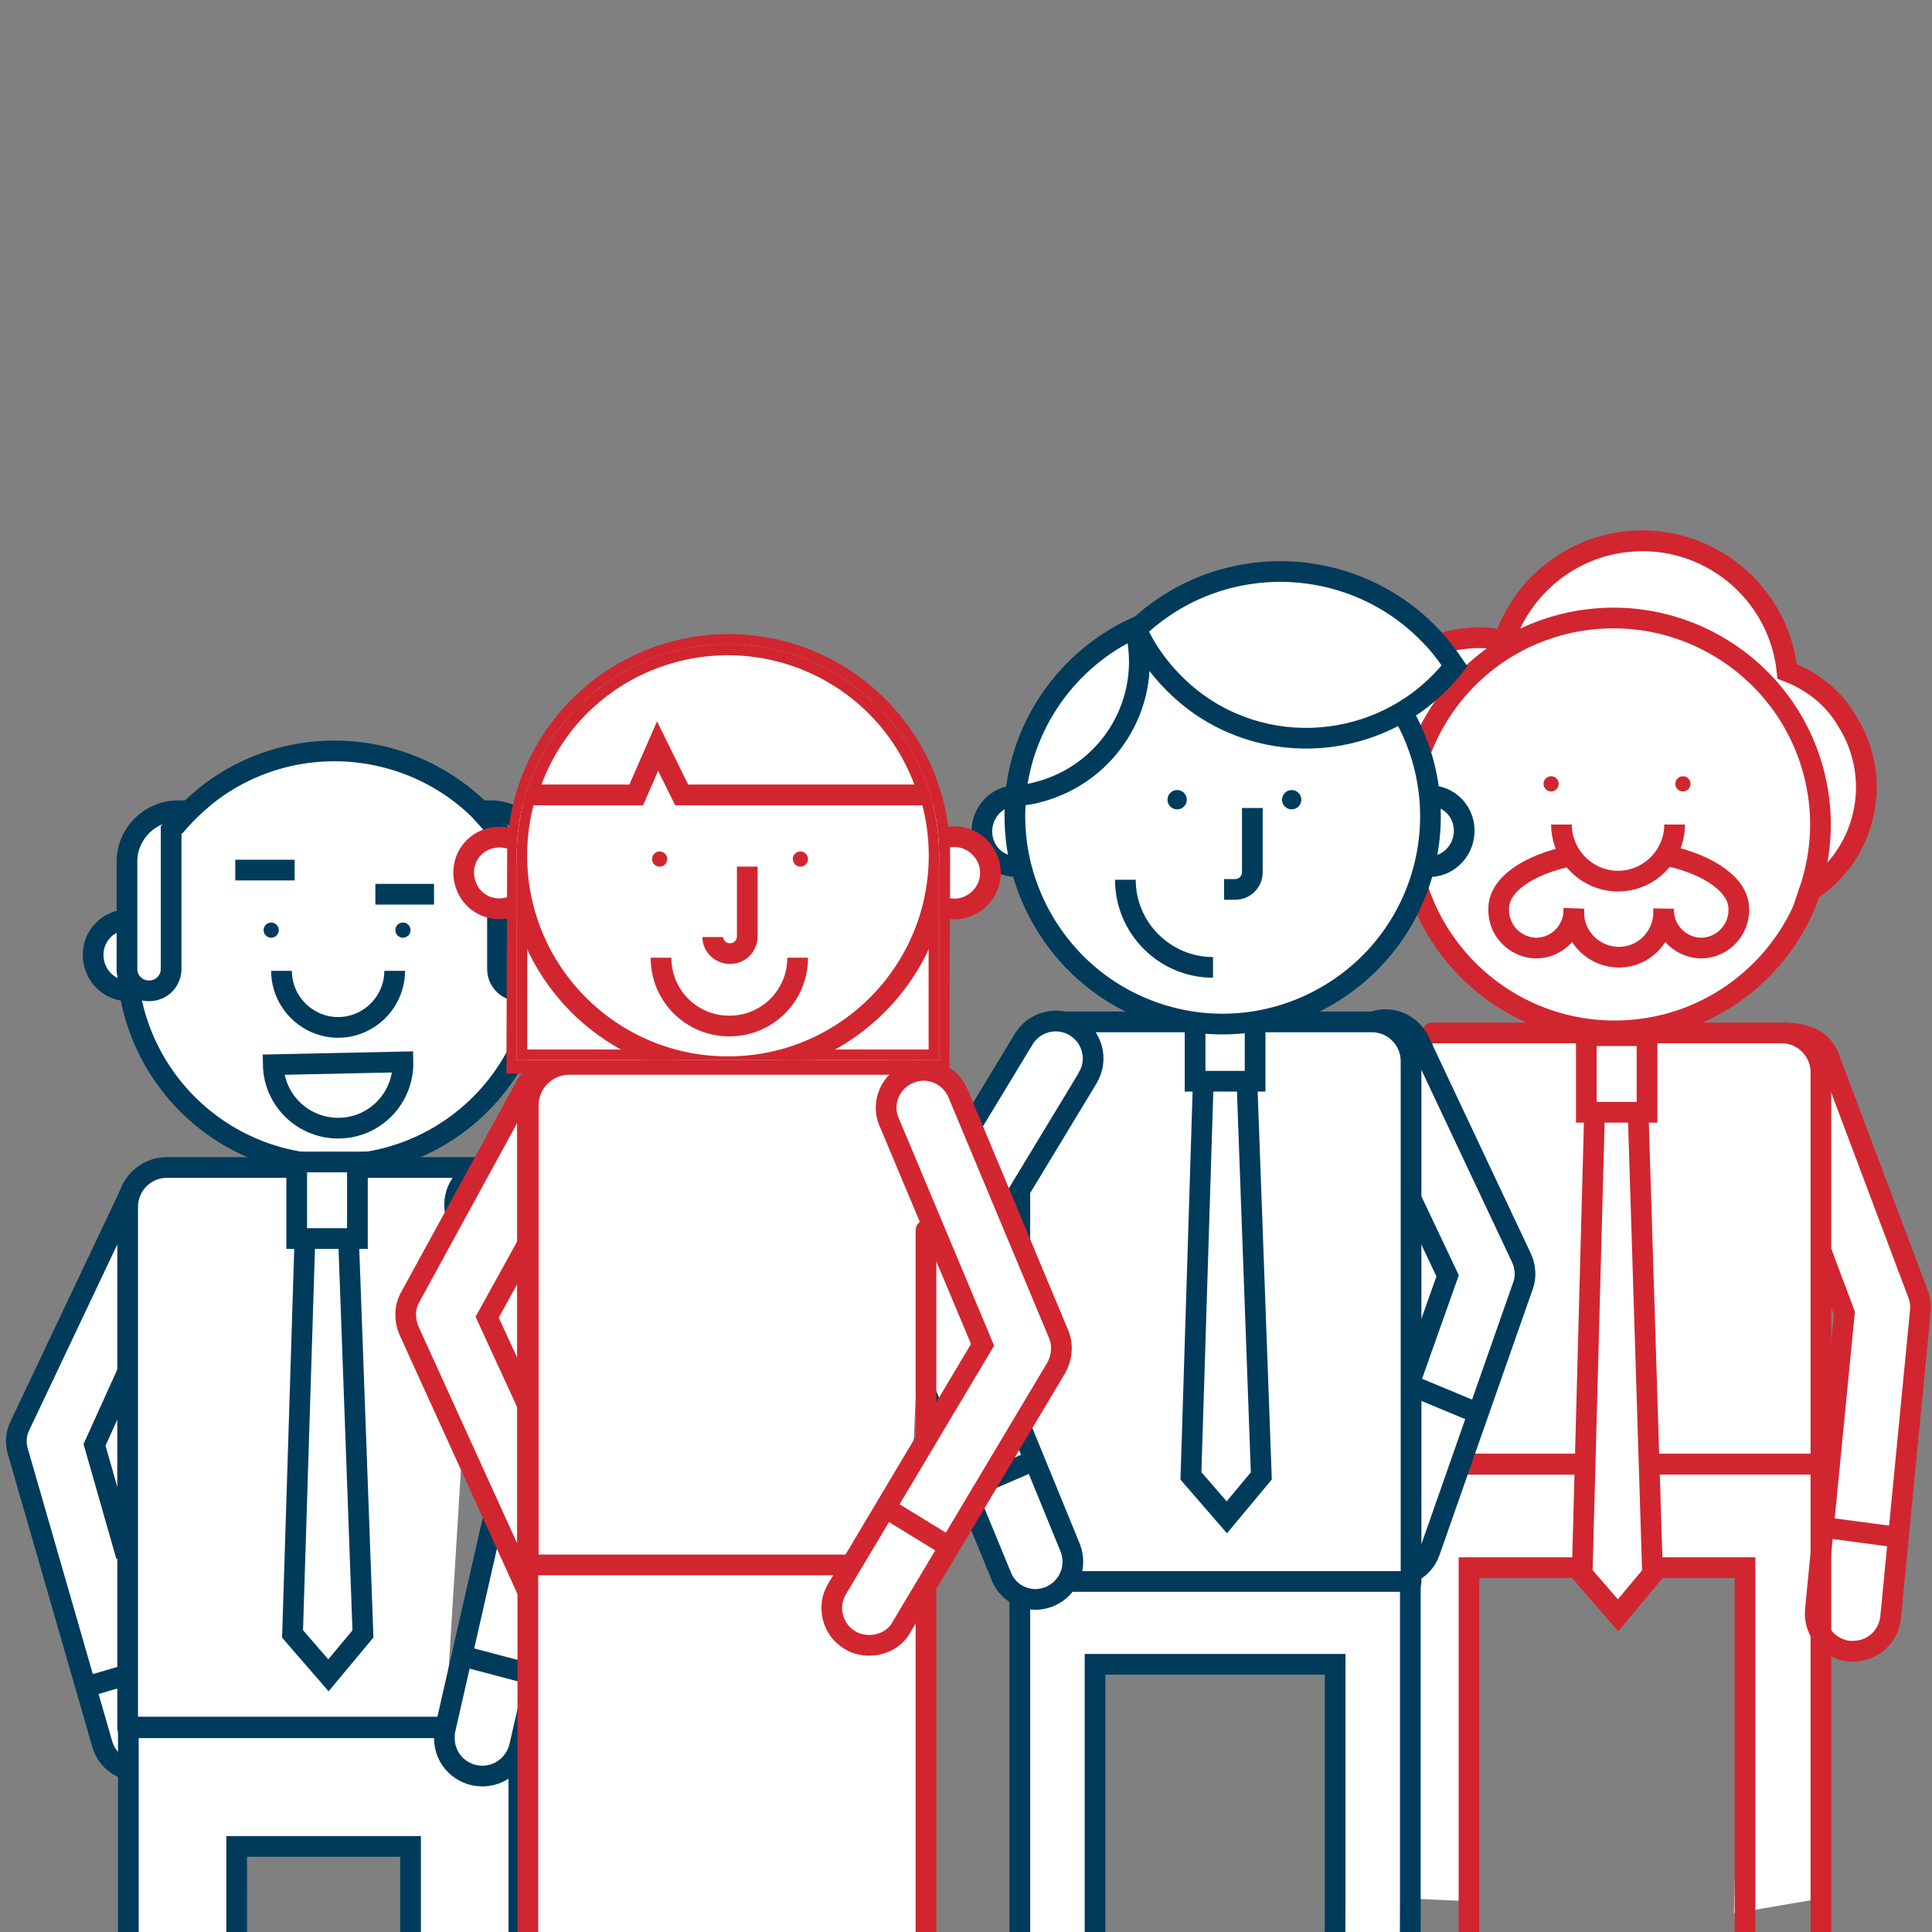 <?xml version="1.0" encoding="utf-8"?>
<!-- Generator: Adobe Illustrator 22.0.1, SVG Export Plug-In . SVG Version: 6.00 Build 0)  -->
<svg version="1.1" id="Ebene_1" xmlns="http://www.w3.org/2000/svg" xmlns:xlink="http://www.w3.org/1999/xlink" x="0px" y="0px"
	 viewBox="0 0 280 280" style="enable-background:new 0 0 280 280;" xml:space="preserve">
<rect x="0" y="0" width="280" height="280" fill="#808080" stroke="none"/>
<style type="text/css">
	.st0{clip-path:url(#SVGID_2_);}
	.st1{fill:#FFFFFF;}
	.st2{fill:#FFFFFF;stroke:#D12630;stroke-width:3;stroke-miterlimit:10;}
	.st3{fill:none;stroke:#D12630;stroke-width:3;stroke-miterlimit:10;}
	.st4{fill:#FFFFFF;stroke:#D12630;stroke-width:3;stroke-linecap:round;stroke-linejoin:round;}
	.st5{fill:none;stroke:#D12630;stroke-width:3;stroke-linecap:round;stroke-linejoin:round;}
	.st6{fill:#D12630;}
	.st7{fill:#FFFFFF;stroke:#003B5C;stroke-width:3;stroke-miterlimit:10;}
	.st8{fill:none;stroke:#003B5C;stroke-width:3;stroke-miterlimit:10;}
	.st9{fill:#003B5C;}
	.st10{fill:#FFFFFF;stroke:#003B5C;stroke-width:3;stroke-linecap:round;stroke-linejoin:round;}
	.st11{fill:none;stroke:#003B5C;stroke-width:3;stroke-linecap:round;stroke-linejoin:round;}
	.st12{fill:#FFFFFF;stroke:#D12630;stroke-width:3.12;stroke-linecap:round;stroke-linejoin:round;}
	.st13{clip-path:url(#SVGID_4_);}
	.st14{clip-path:url(#SVGID_4_);fill:none;stroke:#D12630;stroke-width:3;stroke-miterlimit:10;}
	.st15{clip-path:url(#SVGID_4_);fill:#FFFFFF;stroke:#D12630;stroke-width:3;stroke-miterlimit:10;}
	.st16{clip-path:url(#SVGID_4_);fill:#D12630;}
	.st17{clip-path:url(#SVGID_4_);fill:#FFFFFF;}
	.st18{fill:#FFFFFF;stroke:#D22630;stroke-width:3;stroke-miterlimit:10;}
	.st19{fill:none;stroke:#D22630;stroke-width:3;stroke-miterlimit:10;}
</style>
<title>ipd_wissen-partner_1</title>
<g>
	<g>
		<defs>
			<rect id="SVGID_1_" x="-87" y="0" width="440" height="280"/>
		</defs>
		<clipPath id="SVGID_2_">
			<use xlink:href="#SVGID_1_"  style="overflow:visible;"/>
		</clipPath>
		<g id="Ebene_3" class="st0">
			<polygon class="st1" points="212.1,275.5 203.2,275.1 203.3,220.5 209.5,213 263,213 263,275.3 251.3,277.3 252.5,227.8 
				213.5,228.3 			"/>
			<path class="st1" d="M19.3,251.4l45.2-0.7c0,0-1.6,4,0.9,5.5c2.5,1.5,8.5,0.5,8.5,0.5l1,25.2l-15.5,0.4V268H34l0.5,14.8L18.3,283
				L19.3,251.4z"/>
			<polygon class="st1" points="25.3,119.7 18.4,140.4 72.8,143 72.3,119.2 38,117 			"/>
			<path class="st2" d="M258.6,149.7c3,0.1,5.4,0.8,6.5,3.6l12.9,34.3c0.3,0.8,0.4,1.6,0.3,2.5l-4.3,44.3c-0.3,2.8-2.6,4.9-5.4,4.9
				H268c-3-0.3-5.2-3-4.9-6c0,0,0,0,0,0l4.2-43l-3.3-8.8"/>
			<line class="st3" x1="275.1" y1="222.8" x2="263.9" y2="221.3"/>
			<path class="st4" d="M209.5,212.2h54.4v-56.8c0-3.1-2.5-5.7-5.7-5.7l0,0h-50.6"/>
			<polyline class="st5" points="201.9,182.3 201.9,212.2 229.4,212.2 			"/>
			<polyline class="st3" points="212.9,323.8 212.9,227.2 229.1,227.2 			"/>
			<polyline class="st3" points="229.1,212.2 201.9,212.2 201.9,221.3 201.9,227.2 201.9,328.1 			"/>
			<polyline class="st3" points="263.9,324.1 263.9,227.2 263.9,221.3 263.9,212.2 239,212.2 			"/>
			<polyline class="st3" points="239.2,227.2 252.9,227.2 252.9,328.1 			"/>
			<polygon class="st2" points="239.5,228.1 234.5,234.1 229.3,228.1 231.1,160.9 237.4,160.9 			"/>
			<rect x="229.9" y="150.1" class="st2" width="8.8" height="11.1"/>
			<path class="st3" d="M217.6,94.2c2.9-11.3,14.5-18.1,25.7-15.1c10.7,2.8,17.4,13.3,15.5,24.2"/>
			<circle class="st2" cx="234" cy="119.4" r="30"/>
			<path class="st3" d="M227.8,124c-6.3,1.3-10.6,4.2-10.6,7.7c-0.1,3,2.2,5.5,5.2,5.7c3,0.1,5.5-2.2,5.7-5.2c0-0.2,0-0.3,0-0.5
				c-0.3,3.6,2.4,6.7,6,7c3.6,0.3,6.7-2.4,7-6c0-0.3,0-0.7,0-1c-0.1,3,2.2,5.5,5.2,5.7c3,0.1,5.5-2.2,5.7-5.2c0-0.2,0-0.3,0-0.5
				c0-3.4-4.3-6.4-10.4-7.7"/>
			<path class="st3" d="M242.7,119.5c0,4.5-3.7,8.2-8.2,8.2s-8.2-3.7-8.2-8.2"/>
			<circle class="st6" cx="243.9" cy="113.6" r="1.1"/>
			<circle class="st6" cx="224.8" cy="113.6" r="1.1"/>
			<path class="st1" d="M259,97.3c-1.2-11.6-11.6-20-23.1-18.8c-8.2,0.8-15.2,6.4-17.9,14.3c-9.7-2-19.1,4.2-21.2,13.8
				c-1.5,7.2,1.5,14.5,7.6,18.6c-3.1-16.3,7.6-32,23.8-35.1c16.3-3.1,32,7.6,35.1,23.8c1,5.1,0.6,10.3-1.1,15.3
				c8.3-5.3,10.8-16.3,5.5-24.7C265.8,101.2,262.7,98.7,259,97.3z"/>
			<path class="st3" d="M259,97.3c-1.2-11.6-11.6-20-23.1-18.8c-8.2,0.8-15.2,6.4-17.9,14.3c-9.7-2-19.1,4.2-21.2,13.8
				c-1.5,7.2,1.5,14.5,7.6,18.6c-3.1-16.3,7.6-32,23.8-35.1c16.3-3.1,32,7.6,35.1,23.8c1,5.1,0.6,10.3-1.1,15.3
				c8.3-5.3,10.8-16.3,5.5-24.7C265.8,101.2,262.7,98.7,259,97.3z"/>
			<polygon class="st1" points="153.5,148.1 146.8,172 148.5,229.3 204.4,229.3 186.3,163.3 			"/>
			<path class="st7" d="M18.3,256.4c-1.7-0.6-3-1.9-3.5-3.7L2.6,210.4c-0.4-1.3-0.3-2.6,0.3-3.8l16.4-34.6"/>
			<polyline class="st7" points="18.5,198.8 13.7,209.4 18.3,225.5 			"/>
			<line class="st8" x1="18.5" y1="242.7" x2="12.4" y2="244.5"/>
			<path class="st8" d="M78.6,133.4c2.8-0.1,5.2,2.1,5.4,4.9s-2.1,5.2-4.9,5.4c-0.2,0-0.3,0-0.5,0"/>
			<path class="st7" d="M18.4,143.6c-2.8-0.1-5-2.5-4.9-5.4c0.1-2.7,2.2-4.8,4.9-4.9"/>
			<path class="st7" d="M72.1,120.3c-10.2-13-29.1-15.3-42.1-5.1c-1.7,1.4-3.3,2.9-4.7,4.6"/>
			<path class="st7" d="M18.4,138.8c0,16.6,13.4,30,30,30c16.6,0,30-13.4,30-30"/>
			<path class="st8" d="M57.2,140.7c0,4.5-3.7,8.2-8.2,8.2s-8.2-3.7-8.2-8.2"/>
			<circle class="st9" cx="58.4" cy="134.8" r="1.1"/>
			<circle class="st9" cx="39.3" cy="134.8" r="1.1"/>
			<path class="st8" d="M72.1,120.3v20.1c0,1.8,1.4,3.2,3.2,3.2h0l0,0c1.8,0,3.2-1.4,3.2-3.2v0v-15.5c0-0.1,0-0.1,0-0.2
				c-0.1-4-3.4-7.2-7.4-7.2h-1.5L72.1,120.3z"/>
			<path class="st7" d="M24.8,120.3v20.1c0,1.8-1.4,3.2-3.2,3.2h0l0,0c-1.8,0-3.2-1.4-3.2-3.2l0,0v-15.5c0-0.1,0-0.1,0-0.2
				c0.1-4,3.4-7.2,7.4-7.2h1.5L24.8,120.3z"/>
			<line class="st8" x1="54.4" y1="129.6" x2="62.9" y2="129.6"/>
			<line class="st8" x1="34.1" y1="126.1" x2="42.7" y2="126.1"/>
			<path class="st10" d="M64.5,250.4h-46v-75.5c0-3.1,2.5-5.7,5.7-5.7h0h45.3"/>
			<polygon class="st7" points="52.6,236.8 47.6,242.8 42.4,236.8 44.2,179.2 50.5,179.2 			"/>
			<rect x="43" y="168.4" class="st7" width="8.8" height="11.1"/>
			<polyline class="st8" points="75.2,334.8 75.2,331.6 75.2,262.3 75.2,253.5 			"/>
			<polyline class="st8" points="34.3,331.8 34.3,267.6 59.5,267.6 59.5,331.6 			"/>
			<polyline class="st8" points="64.3,250.3 18.6,250.3 18.6,253.5 18.6,262.3 18.6,332.3 			"/>
			<path class="st7" d="M69.9,257.4c-3,0-5.5-2.4-5.5-5.5c0-0.4,0-0.8,0.1-1.2l8.7-38.2L66,175.7c-0.6-3,1.3-5.8,4.3-6.4
				s5.8,1.3,6.4,4.3l7.6,37.9c0.2,0.8,0.2,1.5,0,2.3l-9,39.3C74.7,255.6,72.5,257.4,69.9,257.4z"/>
			<line class="st8" x1="67" y1="240" x2="77.6" y2="242.8"/>
			<path class="st8" d="M58.4,153.9c0.1,5.2-4,9.5-9.2,9.6s-9.5-4-9.6-9.2l0,0L58.4,153.9z"/>
			<path class="st1" d="M75.5,159.3c0,0-15.2,25.5-16,28.7c-1,4.3,2.2,10.5,4,13.3S75.8,229,75.8,229l-0.3-27.8c0,0-4.5-8.8-4.3-11
				l5.5-9L75.5,159.3z"/>
			<path class="st7" d="M198.5,148.3c2.7-1.3,5.9-0.1,7.2,2.6c0,0,0,0,0,0l14.8,31.4c0.6,1.3,0.7,2.8,0.2,4.1l-13.5,38.5
				c-0.5,1.4-1.5,2.5-2.9,3.1"/>
			<polyline class="st7" points="204.3,200.4 209.8,184.9 204.4,173.5 			"/>
			<line class="st8" x1="205.5" y1="201.2" x2="213.2" y2="204.4"/>
			<line class="st11" x1="147.8" y1="172.9" x2="147.8" y2="205.6"/>
			<path class="st10" d="M204.5,229.3v-75.5c0-3.1-2.5-5.7-5.7-5.7l0,0h-45.3"/>
			<polygon class="st7" points="182.8,213.9 177.8,219.9 172.6,213.9 174.4,156.3 180.7,156.3 			"/>
			<polyline class="st7" points="173.2,148.3 173.2,156.7 181.9,156.7 181.9,148.3 			"/>
			<path class="st7" d="M147.2,115.3c-2.8,0.1-5,2.5-4.9,5.4c0.1,2.7,2.2,4.8,4.9,4.9"/>
			<path class="st7" d="M207.3,125.6c2.8-0.1,5-2.5,4.9-5.4c-0.1-2.7-2.2-4.8-4.9-4.9"/>
			<path class="st7" d="M203.4,103.5c8.2,14.5,3.1,32.8-11.4,41s-32.8,3.1-41-11.4s-3.1-32.8,11.4-41c0.6-0.3,1.2-0.7,1.9-1"/>
			<circle class="st9" cx="170.6" cy="115.9" r="1.4"/>
			<circle class="st9" cx="187.2" cy="115.9" r="1.4"/>
			<path class="st8" d="M164.5,91c2.7,10.5-3.6,21.1-14.1,23.8c-1,0.3-2.1,0.4-3.2,0.5C148.2,104.8,154.8,95.5,164.5,91z"/>
			<path class="st7" d="M210.8,96.5c-9.2,11.8-26.3,14-38.1,4.8c-3.4-2.7-6.2-6.1-8-10.1c12-11.5,31.1-11.1,42.6,0.9
				C208.6,93.4,209.7,94.9,210.8,96.5z"/>
			<path class="st8" d="M177.4,128.9h1.6c1.4,0,2.5-1.1,2.5-2.5l0,0v-9.3"/>
			<path class="st1" d="M164.5,91c2.7,10.5-3.6,21.1-14.1,23.8c-1,0.3-2.1,0.4-3.2,0.5C148.2,104.8,154.8,95.5,164.5,91z"/>
			<path class="st8" d="M164.5,91c2.7,10.5-3.6,21.1-14.1,23.8c-1,0.3-2.1,0.4-3.2,0.5C148.2,104.8,154.8,95.5,164.5,91z"/>
			<path class="st7" d="M147.8,231.3v100.6h10.9v-90.7h34.8v33.7l-0.2,56.9h10.9l0.2-57v-45.6h-49.8"/>
			<g>
				<path class="st7" d="M150.1,231.8c-2.2,0-4.2-1.3-5-3.4l-16.7-40.6c-0.7-1.6-0.5-3.4,0.4-4.9l19.5-32.2c1.5-2.6,4.8-3.5,7.4-2
					c2.6,1.5,3.5,4.8,2,7.4c0,0.1-0.1,0.1-0.1,0.2l-18.1,29.9l15.6,38.1c1.1,2.8-0.2,5.9-3,7.1C151.5,231.6,150.9,231.8,150.1,231.8
					L150.1,231.8z"/>
				<line class="st8" x1="140" y1="215.9" x2="150" y2="211.6"/>
			</g>
			<path class="st8" d="M163.1,127.5c0,7,5.7,12.7,12.7,12.7"/>
			<polyline class="st3" points="76.4,180.4 70.6,190.9 76.4,203.5 			"/>
			<path class="st3" d="M76.5,230.7l-17.2-37.8c-0.7-1.6-0.7-3.5,0.2-5l16.4-30c1.2-2.5,3.9-4.1,6.7-3.9"/>
			<path class="st12" d="M131.5,227.2h-55v-67.2c0.1-3.3,2.9-5.9,6.2-5.8c0,0,0,0,0,0h50c0.8,0,1.6,0.1,2.4,0.4"/>
			<line class="st5" x1="134.2" y1="178.3" x2="134.2" y2="209"/>
			<polyline class="st2" points="134.2,230.4 134.2,284.3 76.5,284.3 76.5,226.8 127.5,226.8 			"/>
			<path class="st2" d="M136,121.8c2.6-1.3,5.7-0.2,7,2.4c1.3,2.6,0.2,5.7-2.4,7c-1.4,0.7-2.9,0.7-4.3,0.1"/>
			<path class="st2" d="M74.4,131.3c-2.7,1.1-5.7-0.1-6.8-2.8c-1.1-2.7,0.1-5.7,2.8-6.8c1.3-0.5,2.7-0.5,4,0"/>
			<path class="st3" d="M74.9,154.1l0.1-30.1c0-16.9,13.7-30.6,30.6-30.6l0,0l0,0c16.9,0,30.6,13.7,30.6,30.6l0,0l-0.1,30.1H74.9z"
				/>
			<path class="st1" d="M74.9,153.6V124c0-16.9,13.7-30.6,30.6-30.6l0,0l0,0c16.9,0,30.6,13.7,30.6,30.6l0,0v29.6L74.9,153.6z"/>
			<g>
				<defs>
					<path id="SVGID_3_" d="M74.9,153.6V124c0-16.9,13.7-30.6,30.6-30.6l0,0l0,0c16.9,0,30.6,13.7,30.6,30.6l0,0v29.6L74.9,153.6z"
						/>
				</defs>
				<clipPath id="SVGID_4_">
					<use xlink:href="#SVGID_3_"  style="overflow:visible;"/>
				</clipPath>
				<g class="st13">
					<line class="st3" x1="136.1" y1="93.5" x2="136.1" y2="154.6"/>
					<line class="st3" x1="74.9" y1="93.5" x2="74.9" y2="154.6"/>
				</g>
				<path class="st14" d="M74.9,153.6V124c0-16.9,13.7-30.6,30.6-30.6l0,0l0,0c16.9,0,30.6,13.7,30.6,30.6l0,0v29.6L74.9,153.6z"/>
				<circle class="st15" cx="105.5" cy="124" r="30.6"/>
				<circle class="st16" cx="116" cy="124.5" r="1.1"/>
				<circle class="st16" cx="95.6" cy="124.5" r="1.1"/>
				<path class="st14" d="M134.6,115.2c-4.8-16.1-21.6-25.2-37.7-20.5c-9.9,2.9-17.6,10.6-20.5,20.5h15.8l3.1-7.1l3.5,7.1H134.6z"/>
				<path class="st14" d="M108.3,125.6v10.1c0,1.4-1.1,2.5-2.5,2.5h0l0,0c-1.4,0-2.5-1.1-2.5-2.4c0,0,0,0,0,0"/>
				<path class="st17" d="M134.6,115.2c-4.8-16.1-21.6-25.2-37.7-20.5c-9.9,2.9-17.6,10.6-20.5,20.5h15.8l3.1-7.1l3.5,7.1H134.6z"/>
				<path class="st14" d="M134.6,115.2c-4.8-16.1-21.6-25.2-37.7-20.5c-9.9,2.9-17.6,10.6-20.5,20.5h15.8l3.1-7.1l3.5,7.1H134.6z"/>
				<polygon class="st15" points="114.6,154.6 105.4,170.6 96.1,154.6 				"/>
				<path class="st15" d="M133.1,230.9c-3.1,0-5.6-2.5-5.6-5.6c0-0.8,0.2-1.7,0.6-2.4l14.6-30.5L126,163.4c-1.6-2.6-0.8-6.1,1.8-7.7
					c2.6-1.6,6.1-0.8,7.7,1.8c0.1,0.1,0.1,0.2,0.2,0.3l18,31.6c0.9,1.6,1,3.5,0.2,5.2L138,227.8
					C137.1,229.7,135.2,230.9,133.1,230.9z"/>
				<line class="st14" x1="139.9" y1="187.7" x2="149.4" y2="181.8"/>
				<line class="st14" x1="63.8" y1="180.3" x2="73.3" y2="186.1"/>
				<path class="st14" d="M115.6,138.8c0,5.5-4.4,9.9-9.9,9.9c-5.5,0-9.9-4.4-9.9-9.9"/>
			</g>
		</g>
	</g>
</g>
<g>
	<path class="st18" d="M125.2,238.4c-0.7-0.1-1.4-0.3-2-0.7c-2.6-1.5-3.4-4.9-1.9-7.4l21.1-35.4l-13.5-32.2c0-0.1-0.1-0.1-0.1-0.2
		c-1.1-2.8,0.3-5.9,3.1-7c2.8-1.1,5.9,0.3,7,3.1l14.5,34.7c0.7,1.6,0.5,3.4-0.3,4.9l-22.5,37.7C129.6,237.7,127.4,238.7,125.2,238.4
		L125.2,238.4z"/>
	<line class="st19" x1="128.3" y1="218.5" x2="137.6" y2="224.2"/>
</g>
</svg>
